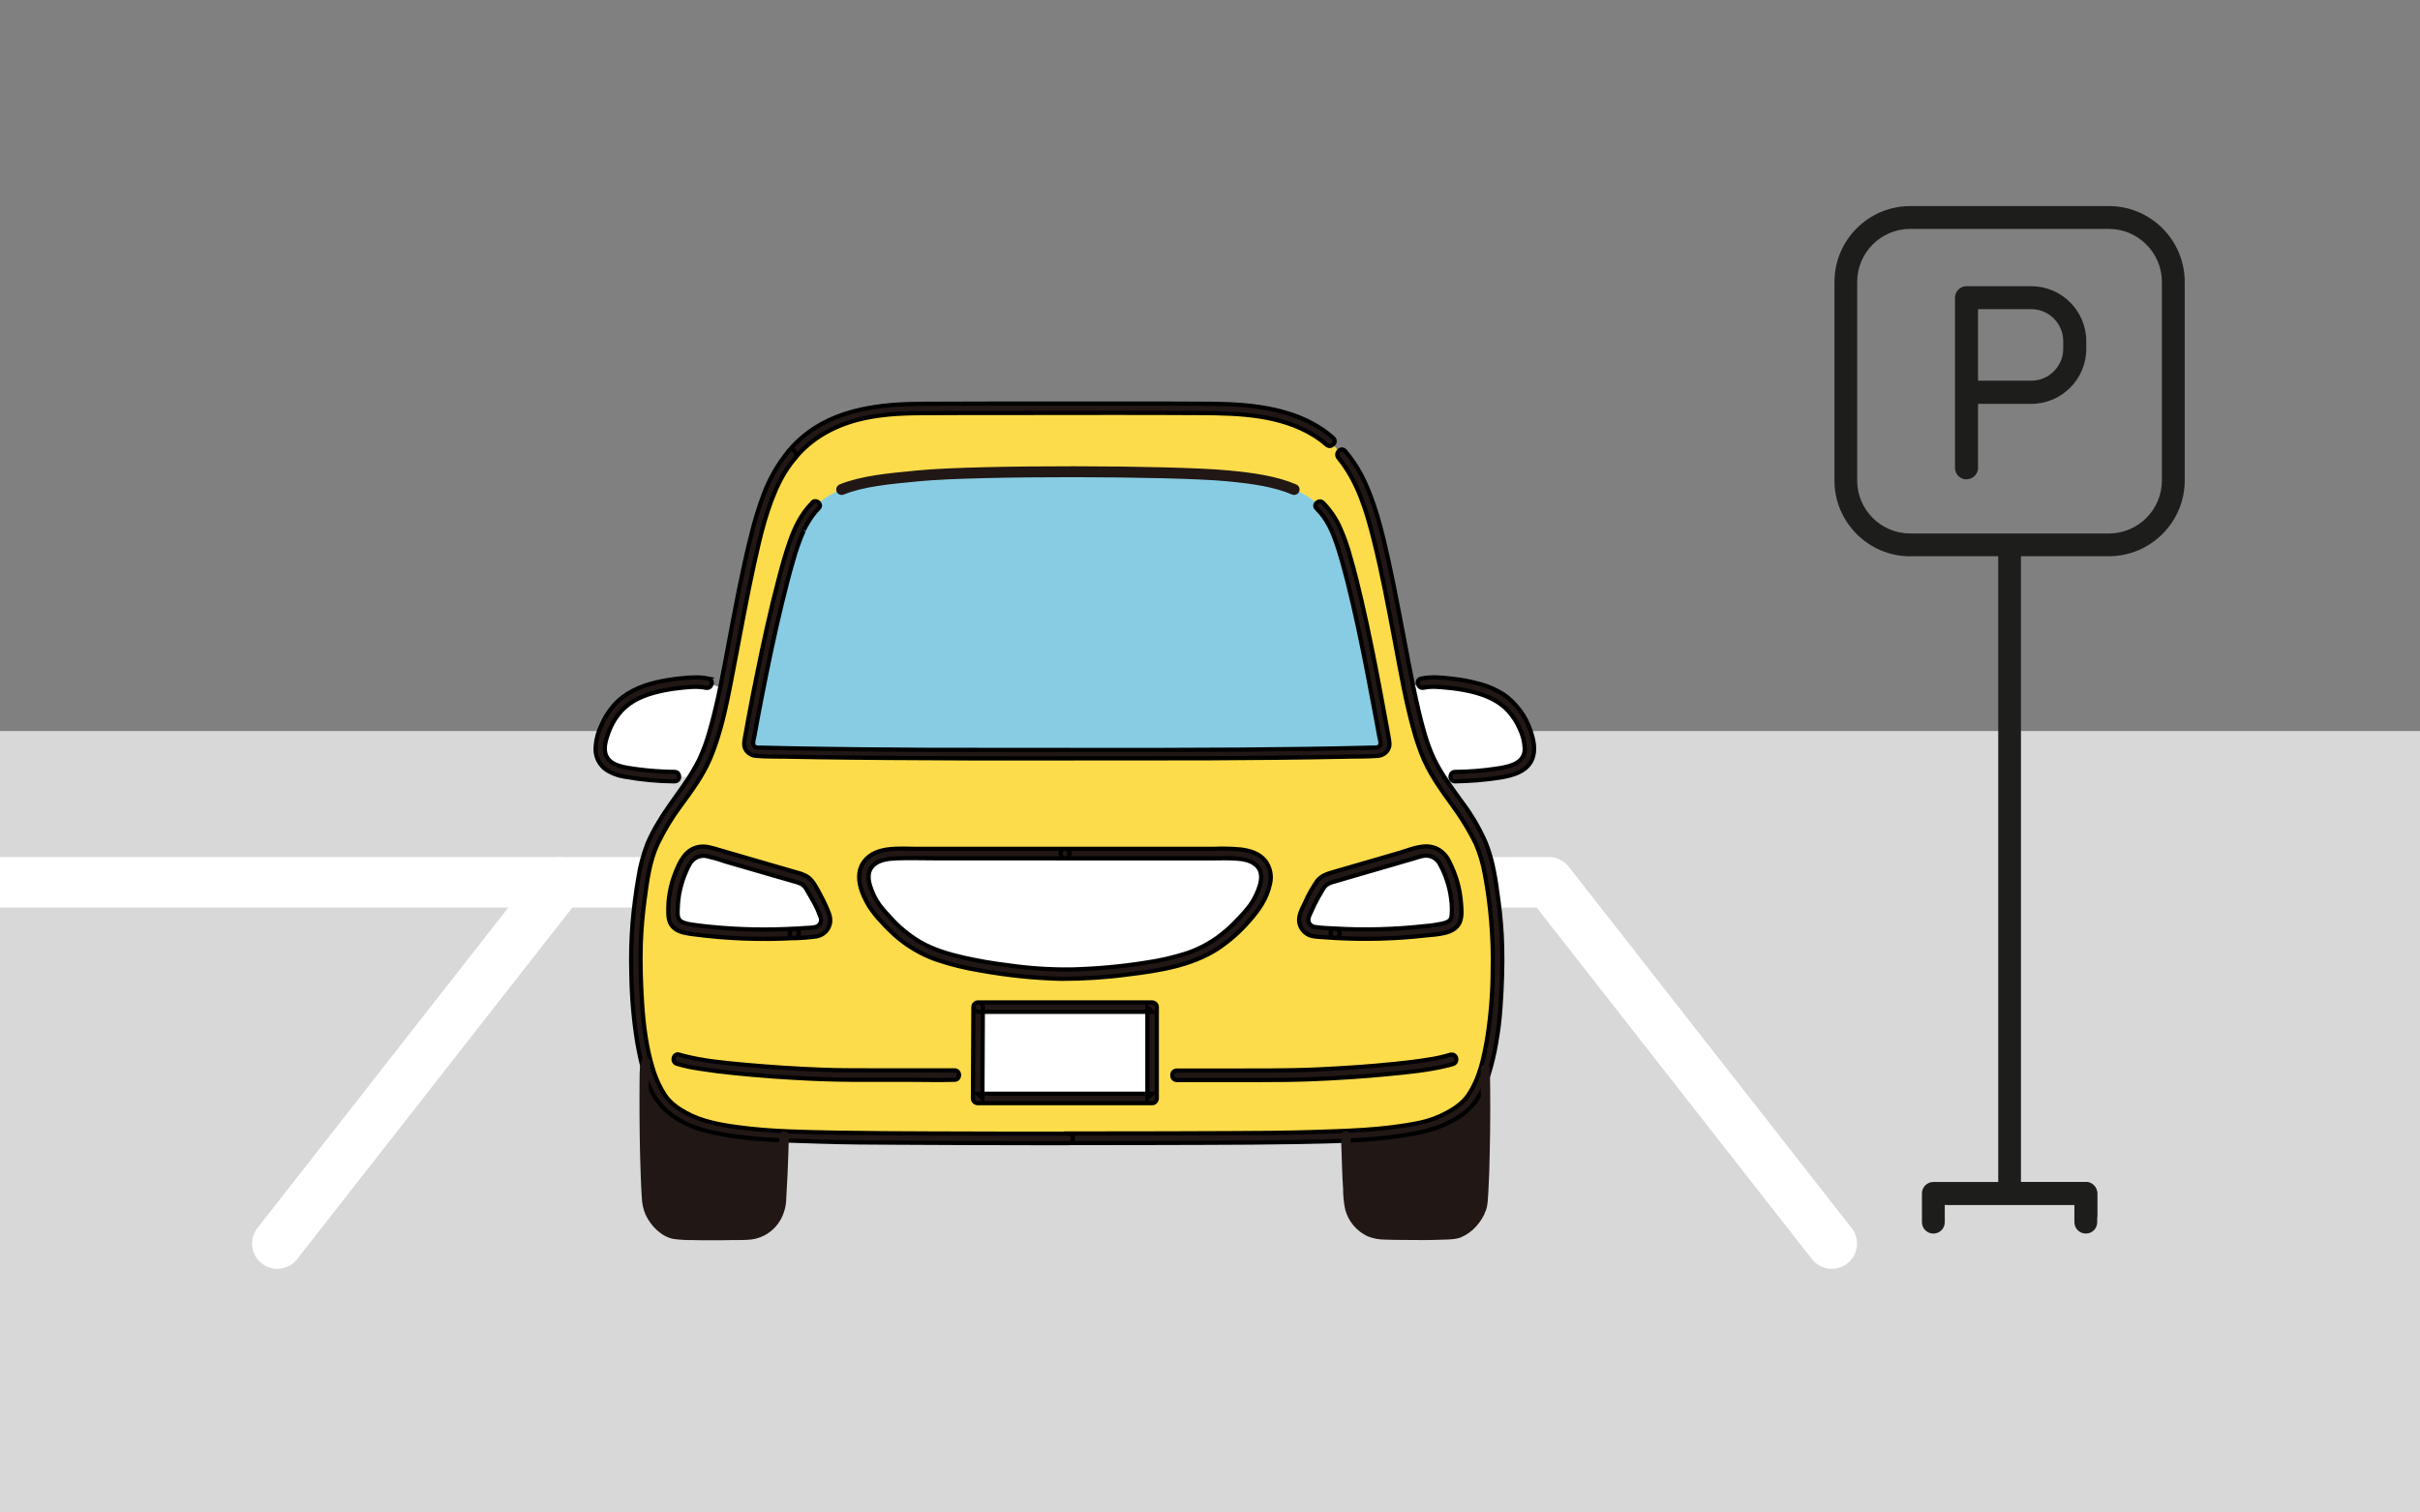 <svg width="288" height="180" viewBox="0 0 288 180" fill="none" xmlns="http://www.w3.org/2000/svg">
<rect x="0" y="0" width="288" height="180" fill="#808080" stroke="none"/>
<g clip-path="url(#clip0_2056_4318)">
<path d="M288 87H0V180H288V87Z" fill="#D8D8D8"/>
<path d="M218 148L184.332 105H66.655L33 148" stroke="white" stroke-width="6" stroke-linecap="round" stroke-linejoin="round"/>
<path d="M66.5 105H-74.345L-108 148" stroke="white" stroke-width="6" stroke-linecap="round" stroke-linejoin="round"/>
<path d="M176.701 138.46C176.818 134.397 176.805 130.008 176.766 127.278C176.361 128.636 175.59 130.361 174.728 131.288C173.435 132.673 171.11 133.757 169.32 134.136C166.185 134.802 163.586 135.024 160.163 135.168C160.241 137.611 160.281 139.348 160.49 142.914C160.62 145.096 162.266 146.794 164.213 146.977C166.747 147.055 170.587 147.107 172.926 146.951C174.598 146.833 176.387 144.743 176.505 143.071C176.596 141.673 176.675 140.093 176.714 138.473L176.701 138.46Z" fill="#211715"/>
<path d="M76.732 137.637C76.641 133.783 76.654 129.786 76.693 127.226C76.693 126.938 76.771 126.651 76.915 126.39C76.941 126.507 76.967 126.625 76.993 126.729C77.346 128.14 78.195 130.204 79.188 131.262C80.481 132.647 82.806 133.731 84.596 134.11C87.47 134.698 90.383 135.037 93.309 135.116C93.231 137.571 93.192 139.309 92.983 142.888C92.852 145.07 91.206 146.768 89.26 146.951C86.725 147.029 82.885 147.081 80.547 146.925C78.874 146.807 77.085 144.717 76.967 143.045C76.85 141.412 76.784 139.544 76.732 137.624V137.637Z" fill="#211715"/>
<path d="M78.978 81.597C77.92 81.793 76.888 82.106 75.896 82.537C75.164 82.851 74.498 83.308 73.936 83.856C72.878 84.888 72.107 86.182 71.715 87.619C71.441 88.572 71.284 89.565 71.794 90.44C72.316 91.341 73.414 91.681 74.419 91.877C76.366 92.217 78.325 92.4 80.311 92.426L82.701 92.452C82.871 92.191 83.041 91.903 83.224 91.59C83.942 90.296 84.504 88.912 84.909 87.488C85.353 86.025 85.784 84.183 86.215 82.106C84.661 81.257 83.629 81.1 82.414 81.178C81.264 81.244 80.115 81.374 78.978 81.584V81.597Z" fill="white"/>
<path d="M173.919 81.492C172.966 81.348 172.012 81.244 171.058 81.192C169.883 81.087 168.694 81.348 167.662 81.91C168.106 84.065 168.55 85.986 169.021 87.501C169.426 88.925 169.987 90.309 170.706 91.603C170.889 91.916 171.058 92.204 171.228 92.465C172.391 92.452 173.175 92.439 173.175 92.439C175.147 92.413 177.12 92.23 179.066 91.89C180.085 91.694 181.169 91.341 181.692 90.453C182.201 89.578 182.057 88.585 181.77 87.632C181.378 86.208 180.608 84.901 179.549 83.869C178.975 83.321 178.308 82.864 177.59 82.55C176.427 82.054 175.199 81.701 173.932 81.505L173.919 81.492Z" fill="white"/>
<path d="M127.18 135.468C113.934 135.468 101.72 135.416 98.638 135.325C92.419 135.129 89.049 135.076 84.595 134.136C82.805 133.757 80.48 132.66 79.187 131.288C78.194 130.23 77.345 128.153 76.992 126.755C76.417 124.482 76.052 122.157 75.882 119.806C75.412 112.647 75.79 109.486 76.404 105.358C76.626 103.634 77.057 101.949 77.698 100.342C78.351 99.01 79.082 97.729 79.892 96.501C80.937 94.96 81.695 94.189 83.223 91.603C83.942 90.31 84.503 88.925 84.908 87.501C87.09 80.369 88.919 64.04 92.067 57.535C92.629 56.294 93.36 55.131 94.248 54.112C97.971 49.566 103.745 48.691 108.97 48.639C113.438 48.599 141.262 48.56 145.364 48.639C150.889 48.756 155.879 50.023 158.766 53.028C160.634 55.222 160.987 55.745 161.862 57.535C165.011 64.04 166.839 80.369 169.021 87.501C169.426 88.925 169.987 90.31 170.706 91.603C172.234 94.189 172.992 94.96 174.037 96.501C174.847 97.729 175.578 99.023 176.232 100.342C176.872 101.949 177.303 103.634 177.525 105.358C178.126 109.486 178.518 112.634 178.047 119.806C177.891 122.144 177.512 124.469 176.937 126.755C176.584 128.166 175.735 130.23 174.742 131.288C173.449 132.673 171.124 133.757 169.334 134.136C164.88 135.076 161.51 135.129 155.292 135.325C152.209 135.429 139.995 135.468 126.749 135.468" fill="#FCDC4A"/>
<path d="M157.068 60.186C157.839 60.996 158.466 61.898 158.923 62.877C160.948 67.084 163.613 81.609 164.815 88.311C164.919 88.912 164.527 89.46 163.835 89.487C154.299 89.748 140.635 89.813 126.958 89.774C113.281 89.813 99.617 89.748 90.081 89.487C89.389 89.473 88.997 88.925 89.102 88.311C90.29 81.609 93.177 67.084 95.202 62.877C95.659 61.898 96.286 60.983 97.057 60.186C97.227 60.016 97.397 59.86 97.58 59.716C100.506 57.443 104.333 57.103 109.402 56.633C116.456 55.967 139.329 56.019 146.004 56.633C151.073 57.103 154.456 57.796 157.081 60.199C157.852 61.009 158.479 61.91 158.936 62.89" fill="#87CCE3"/>
<path d="M158.911 111.08C162.908 111.302 166.905 111.158 170.876 110.635C171.712 110.518 172.653 110.348 173.071 109.799C173.254 109.525 173.358 109.199 173.345 108.859C173.437 106.651 172.914 104.47 171.843 102.536C171.294 101.531 170.132 101.047 169.034 101.374C165.455 102.419 161.876 103.451 158.284 104.496C158.049 104.561 157.813 104.666 157.617 104.809C157.435 104.927 157.291 105.071 157.16 105.254C156.416 106.416 155.789 107.657 155.266 108.937C154.979 109.669 155.344 110.505 156.076 110.792C156.194 110.844 156.324 110.871 156.468 110.884C157.278 110.962 158.101 111.027 158.924 111.067L158.911 111.08Z" fill="white"/>
<path d="M116.405 119.858C116.405 123.241 116.353 126.951 116.353 130.726H137.11V119.858H116.405Z" fill="white"/>
<path d="M94.549 111.08C90.552 111.302 86.555 111.158 82.584 110.635C81.748 110.518 80.807 110.348 80.389 109.799C80.206 109.525 80.102 109.199 80.115 108.859C80.023 106.651 80.546 104.47 81.617 102.536C82.166 101.531 83.328 101.047 84.425 101.374C88.005 102.419 91.584 103.451 95.176 104.496C95.412 104.561 95.647 104.666 95.843 104.809C96.025 104.927 96.169 105.071 96.3 105.254C97.044 106.416 97.671 107.657 98.194 108.937C98.481 109.669 98.115 110.505 97.384 110.792C97.266 110.844 97.136 110.871 96.992 110.884C96.182 110.962 95.359 111.027 94.536 111.067L94.549 111.08Z" fill="white"/>
<path d="M126.723 101.596H144.436C145.664 101.596 146.97 101.505 148.185 101.766C148.93 101.883 149.609 102.249 150.118 102.798C150.497 103.268 150.68 103.869 150.654 104.483C150.615 105.672 149.726 107.527 148.917 108.454C147.519 110.074 145.337 112.647 141.471 113.954C136.69 115.573 128.617 115.952 126.709 115.952C124.188 115.952 116.56 115.377 111.778 113.758C107.925 112.451 105.939 110.074 104.542 108.454C103.732 107.527 102.843 105.659 102.804 104.483C102.778 103.882 102.961 103.281 103.34 102.798C103.849 102.249 104.529 101.883 105.273 101.766C106.475 101.518 107.794 101.596 109.022 101.596H126.736H126.723Z" fill="white"/>
<path d="M158.911 111.628C162.49 111.824 166.095 111.733 169.661 111.328C170.955 111.184 173.097 111.184 173.711 109.773C174.024 109.081 173.933 108.154 173.868 107.422C173.802 106.599 173.659 105.789 173.437 104.992C173.201 104.169 172.888 103.359 172.496 102.589C172.209 101.936 171.712 101.387 171.085 101.047C169.622 100.303 168.055 101.047 166.618 101.478L161.314 103.02L158.793 103.751C158.022 103.973 157.225 104.196 156.729 104.875C156.193 105.659 155.723 106.482 155.344 107.357C154.992 108.101 154.495 108.924 154.626 109.786C154.757 110.518 155.279 111.119 155.984 111.354C156.429 111.459 156.873 111.511 157.33 111.524C157.852 111.563 158.375 111.602 158.897 111.628C159.616 111.668 159.616 110.557 158.897 110.505C158.114 110.466 157.291 110.44 156.507 110.322C156.089 110.283 155.762 109.956 155.71 109.551C155.71 109.303 155.762 109.055 155.88 108.846C156.037 108.48 156.206 108.114 156.376 107.749C156.716 107.069 157.082 106.403 157.487 105.75C157.865 105.136 158.427 105.018 159.08 104.836L161.406 104.156L166.043 102.811L168.368 102.132C168.943 101.962 169.518 101.727 170.119 101.87C170.628 101.988 171.059 102.314 171.32 102.772C171.686 103.425 171.987 104.104 172.209 104.809C172.444 105.502 172.601 106.207 172.692 106.926C172.796 107.631 172.823 108.35 172.744 109.068C172.666 109.63 172.143 109.8 171.66 109.917C170.968 110.061 170.275 110.165 169.57 110.218C166.017 110.609 162.451 110.714 158.884 110.505C158.166 110.466 158.166 111.576 158.884 111.628H158.911Z" fill="#211715" stroke="black" stroke-width="0.5" stroke-miterlimit="10"/>
<path d="M169.426 81.845C170.341 81.649 171.294 81.754 172.222 81.845C173.149 81.923 174.077 82.067 174.991 82.276C176.716 82.681 178.323 83.321 179.538 84.654C180.086 85.268 180.531 85.96 180.857 86.718C181.223 87.462 181.419 88.285 181.458 89.108C181.458 90.82 179.734 91.212 178.362 91.434C176.638 91.708 174.9 91.852 173.163 91.865C172.444 91.865 172.444 92.988 173.163 92.988C174.913 92.962 176.664 92.819 178.401 92.557C180.06 92.296 182.02 91.8 182.477 89.931C182.712 88.965 182.477 87.946 182.164 87.018C181.876 86.143 181.458 85.32 180.909 84.575C180.361 83.831 179.695 83.164 178.937 82.642C178.075 82.093 177.134 81.675 176.154 81.414C175.031 81.1 173.894 80.878 172.731 80.761C171.53 80.63 170.315 80.499 169.126 80.761C168.42 80.904 168.721 81.989 169.426 81.845Z" fill="#211715" stroke="black" stroke-width="0.5" stroke-miterlimit="10"/>
<path d="M115.842 119.858C115.842 123.477 115.79 127.108 115.79 130.726C115.79 131.04 116.038 131.275 116.352 131.288H137.109C137.422 131.288 137.657 131.04 137.671 130.726V119.858C137.671 119.545 137.422 119.309 137.109 119.296H116.404C115.686 119.296 115.686 120.42 116.404 120.42H137.109L136.547 119.858V130.726L137.109 130.165H116.352L116.913 130.726C116.913 127.108 116.966 123.477 116.966 119.858C116.966 119.14 115.842 119.14 115.842 119.858Z" fill="#211715" stroke="black" stroke-width="0.5" stroke-miterlimit="10"/>
<path d="M94.547 110.518C91.373 110.701 88.186 110.636 85.011 110.348C84.241 110.283 83.483 110.191 82.712 110.087C82.164 110.009 81.498 109.943 81.027 109.63C80.531 109.303 80.648 108.506 80.662 107.984C80.688 107.265 80.779 106.547 80.936 105.855C81.106 105.136 81.328 104.431 81.628 103.764C81.863 103.229 82.112 102.602 82.595 102.236C83 101.923 83.522 101.792 84.032 101.87C84.789 102.04 85.534 102.249 86.266 102.51L90.903 103.856L93.163 104.509L94.286 104.836C94.652 104.914 94.992 105.032 95.331 105.175C95.619 105.345 95.867 105.593 96.01 105.894C96.233 106.273 96.455 106.651 96.664 107.03C97.082 107.736 97.421 108.467 97.683 109.238C97.813 109.695 97.552 110.165 97.108 110.309C96.716 110.4 96.298 110.44 95.893 110.44C95.436 110.479 94.978 110.505 94.521 110.531C93.803 110.57 93.803 111.694 94.521 111.654C95.423 111.628 96.324 111.563 97.212 111.432C97.852 111.302 98.388 110.884 98.649 110.283C98.963 109.564 98.767 108.95 98.479 108.271C98.153 107.5 97.774 106.743 97.369 106.011C96.964 105.306 96.598 104.574 95.841 104.196C95.475 104.026 95.096 103.895 94.704 103.804L93.306 103.399L88.133 101.896L85.482 101.126C84.724 100.904 83.993 100.655 83.196 100.786C81.615 101.06 80.936 102.471 80.4 103.817C79.773 105.384 79.473 107.056 79.538 108.741C79.564 109.499 79.76 110.152 80.413 110.583C81.001 110.975 81.746 111.08 82.425 111.171C86.435 111.707 90.498 111.864 94.534 111.641C95.253 111.602 95.253 110.479 94.534 110.518H94.547Z" fill="#211715" stroke="black" stroke-width="0.5" stroke-miterlimit="10"/>
<path d="M84.335 80.76C83.263 80.538 82.192 80.617 81.121 80.721C80.089 80.813 79.07 80.983 78.051 81.218C76.118 81.688 74.302 82.485 72.982 84.026C72.355 84.758 71.859 85.594 71.493 86.483C71.101 87.345 70.892 88.272 70.879 89.213C70.892 90.14 71.336 91.003 72.081 91.564C72.799 92.035 73.609 92.335 74.445 92.453C76.379 92.792 78.325 92.975 80.285 92.988C81.003 92.988 81.003 91.878 80.285 91.865C78.743 91.852 77.202 91.734 75.66 91.525C74.38 91.342 72.42 91.159 72.042 89.644C71.846 88.847 72.133 87.972 72.394 87.227C72.669 86.456 73.061 85.725 73.557 85.072C74.628 83.674 76.091 82.929 77.764 82.459C78.769 82.184 79.802 81.989 80.834 81.884C81.879 81.766 82.976 81.636 84.008 81.858C84.714 82.002 85.014 80.93 84.309 80.774L84.335 80.76Z" fill="#211715" stroke="black" stroke-width="0.5" stroke-miterlimit="10"/>
<path d="M172.613 125.527C171.711 125.789 170.784 125.998 169.843 126.128C168.563 126.337 167.283 126.481 166.003 126.612C162.998 126.925 159.968 127.121 156.95 127.265C153.07 127.448 149.191 127.395 145.311 127.408H140.047C139.328 127.408 139.328 128.532 140.047 128.532H144.514H150.079C152.052 128.532 154.024 128.519 156.01 128.44C159.027 128.323 162.045 128.127 165.049 127.84C167.479 127.604 169.987 127.382 172.364 126.781C172.547 126.729 172.73 126.677 172.926 126.625C173.605 126.403 173.318 125.331 172.626 125.54L172.613 125.527Z" fill="#211715" stroke="black" stroke-width="0.5" stroke-miterlimit="10"/>
<path d="M80.557 126.598C81.472 126.873 82.412 127.069 83.353 127.199C84.685 127.408 86.031 127.578 87.376 127.709C90.407 128.022 93.464 128.231 96.507 128.375C98.741 128.479 100.975 128.519 103.209 128.506C104.894 128.506 106.592 128.506 108.277 128.506C110.014 128.506 111.765 128.558 113.502 128.506H113.594C114.312 128.506 114.312 127.382 113.594 127.382H109.178H103.457C101.537 127.382 99.629 127.382 97.722 127.304C94.692 127.186 91.661 126.99 88.643 126.716C86.227 126.494 83.758 126.272 81.406 125.671C81.224 125.619 81.041 125.566 80.845 125.514C80.152 125.292 79.865 126.376 80.544 126.598H80.557Z" fill="#211715" stroke="black" stroke-width="0.5" stroke-miterlimit="10"/>
<path d="M94.641 54.491C96.561 52.166 99.187 50.716 102.074 49.958C104.464 49.344 106.92 49.187 109.376 49.174C112.446 49.148 115.515 49.148 118.598 49.148C123.066 49.148 127.546 49.135 132.014 49.135C135.698 49.135 139.382 49.135 143.065 49.161C147.559 49.187 152.327 49.357 156.285 51.761C156.847 52.1 157.382 52.492 157.866 52.923C158.401 53.407 159.198 52.61 158.662 52.126C154.744 48.626 149.1 48.09 144.071 48.051C140.622 48.025 137.161 48.025 133.712 48.025C129.14 48.025 124.581 48.025 120.009 48.025C116.652 48.025 113.282 48.038 109.924 48.051C104.843 48.077 99.474 48.626 95.451 52.061C94.876 52.557 94.34 53.093 93.857 53.681C93.4 54.23 94.184 55.026 94.654 54.478L94.641 54.491Z" fill="#211715" stroke="black" stroke-width="0.5" stroke-miterlimit="10"/>
<path d="M126.724 136.03C132.328 136.03 137.932 136.03 143.536 136.004C147.141 135.991 150.734 135.978 154.339 135.912C158.454 135.834 162.621 135.769 166.697 135.168C168.917 134.841 171.086 134.397 173.058 133.261C174.064 132.712 174.953 131.941 175.645 131.027C176.298 130.06 176.794 129.015 177.147 127.905C177.539 126.664 177.839 125.41 178.048 124.13C178.297 122.719 178.48 121.308 178.571 119.871C178.741 117.428 178.832 114.959 178.767 112.503C178.715 110.74 178.571 108.99 178.336 107.252C178.022 104.901 177.722 102.523 176.821 100.316C176.089 98.631 175.162 97.024 174.051 95.548C172.823 93.836 171.517 92.151 170.616 90.231C169.78 88.454 169.283 86.508 168.826 84.601C168.395 82.759 168.016 80.904 167.663 79.049C166.854 74.895 166.122 70.728 165.208 66.6C164.437 63.112 163.588 59.546 161.916 56.359C161.393 55.405 160.779 54.504 160.074 53.681C159.617 53.119 158.833 53.916 159.277 54.478C161.589 57.299 162.621 60.774 163.496 64.262C164.502 68.272 165.247 72.348 166.017 76.41C166.697 79.99 167.311 83.621 168.317 87.135C168.63 88.246 169.009 89.343 169.466 90.414C169.989 91.564 170.629 92.674 171.347 93.706C172.288 95.13 173.372 96.449 174.247 97.912C174.757 98.722 175.214 99.558 175.632 100.407C176.141 101.583 176.494 102.811 176.716 104.065C177.056 105.881 177.304 107.722 177.461 109.564C177.63 111.511 177.696 113.47 177.644 115.417C177.644 118.121 177.421 120.825 177.003 123.502C176.599 125.867 176.089 128.375 174.691 130.387C174.077 131.275 173.137 131.915 172.196 132.424C171.203 132.96 170.145 133.365 169.035 133.6C164.659 134.515 160.191 134.593 155.737 134.737C152.693 134.828 149.65 134.841 146.619 134.854C141.433 134.88 136.247 134.893 131.061 134.893C129.624 134.893 128.174 134.893 126.737 134.893C126.019 134.893 126.019 136.017 126.737 136.017L126.724 136.03Z" fill="#211715" stroke="black" stroke-width="0.5" stroke-miterlimit="10"/>
<path d="M127.18 134.92C121.667 134.92 116.142 134.92 110.629 134.893C107.024 134.88 103.405 134.867 99.8 134.802C95.816 134.724 91.779 134.684 87.834 134.149C85.692 133.861 83.549 133.483 81.642 132.438C80.689 131.915 79.748 131.249 79.134 130.334C78.52 129.394 78.05 128.362 77.723 127.291C76.913 124.717 76.574 121.948 76.404 119.257C76.26 116.919 76.182 114.567 76.26 112.216C76.326 110.505 76.482 108.807 76.704 107.109C77.005 104.862 77.292 102.484 78.272 100.407C79.056 98.787 79.983 97.259 81.054 95.822C82.322 94.098 83.615 92.347 84.464 90.375C85.953 86.9 86.606 83.086 87.325 79.389C88.121 75.287 88.84 71.185 89.741 67.11C90.486 63.726 91.283 60.239 92.876 57.13C93.36 56.202 93.948 55.327 94.627 54.517C95.084 53.968 94.287 53.172 93.83 53.72C92.589 55.235 91.596 56.947 90.904 58.788C90.29 60.421 89.781 62.093 89.376 63.792C88.344 67.867 87.586 72.008 86.802 76.136C86.123 79.742 85.496 83.399 84.477 86.926C84.163 88.089 83.745 89.225 83.249 90.323C82.7 91.433 82.047 92.504 81.329 93.523C80.336 94.96 79.278 96.332 78.39 97.834C77.88 98.657 77.436 99.506 77.057 100.394C76.561 101.687 76.195 103.02 75.986 104.378C75.672 106.194 75.437 108.023 75.281 109.865C75.124 111.876 75.072 113.888 75.137 115.9C75.176 118.682 75.411 121.465 75.868 124.208C76.299 126.585 76.861 129.133 78.324 131.118C79.657 132.934 82.008 134.097 84.163 134.619C88.513 135.677 93.085 135.716 97.527 135.86C100.675 135.965 103.823 135.978 106.971 135.991C112.236 136.017 117.487 136.043 122.751 136.043C124.215 136.043 125.691 136.043 127.154 136.043C127.872 136.043 127.872 134.92 127.154 134.92H127.18Z" fill="#211715" stroke="black" stroke-width="0.5" stroke-miterlimit="10"/>
<path d="M126.723 102.158H144.032C144.933 102.158 145.821 102.119 146.723 102.158C147.676 102.197 148.813 102.301 149.544 103.007C150.21 103.647 150.171 104.574 149.923 105.397C149.662 106.246 149.27 107.043 148.76 107.762C148.382 108.258 147.964 108.741 147.533 109.186C147.036 109.734 146.501 110.257 145.939 110.74C144.567 111.942 142.974 112.856 141.249 113.444C139.656 113.954 138.01 114.332 136.351 114.568C133.411 115.038 130.446 115.299 127.481 115.377C124.947 115.404 122.412 115.234 119.904 114.868C118.128 114.659 116.377 114.345 114.627 113.954C112.85 113.549 111.1 113.026 109.506 112.112C108.161 111.315 106.946 110.309 105.914 109.146C105.47 108.689 105.065 108.219 104.673 107.709C104.15 106.978 103.759 106.155 103.51 105.293C103.275 104.47 103.288 103.569 103.954 102.955C104.699 102.275 105.849 102.184 106.802 102.145C108.265 102.092 109.741 102.145 111.204 102.145H126.736C127.455 102.145 127.455 101.021 126.736 101.021H113.072C111.74 101.021 110.408 101.021 109.075 101.021C107.063 101.021 104.281 100.682 102.87 102.484C101.59 104.117 102.531 106.403 103.497 107.945C103.915 108.559 104.372 109.146 104.895 109.682C105.378 110.231 105.901 110.753 106.449 111.25C107.886 112.53 109.545 113.523 111.348 114.176C113.072 114.763 114.862 115.208 116.665 115.495C119.852 116.07 123.079 116.409 126.331 116.488C128.983 116.488 131.635 116.318 134.261 115.965C137.905 115.521 141.759 114.933 144.907 112.909C146.292 111.981 147.546 110.884 148.643 109.617C149.779 108.35 150.759 106.952 151.125 105.254C151.386 104.274 151.177 103.242 150.563 102.432C149.871 101.57 148.747 101.23 147.702 101.1C146.592 100.995 145.482 100.969 144.371 101.021H126.749C126.031 101.021 126.031 102.145 126.749 102.145L126.723 102.158Z" fill="#211715" stroke="black" stroke-width="0.5" stroke-miterlimit="10"/>
<path d="M96.665 59.847C95.359 61.14 94.588 62.76 94.013 64.392C93.491 65.856 93.086 67.345 92.694 68.834C91.701 72.583 90.878 76.384 90.108 80.173C89.742 81.962 89.389 83.752 89.063 85.541C88.919 86.286 88.788 87.031 88.658 87.775C88.579 88.246 88.475 88.69 88.71 89.147C88.945 89.604 89.428 89.918 89.99 89.957C91.153 90.061 92.341 90.022 93.504 90.048C94.784 90.074 96.051 90.1 97.332 90.114C100.153 90.153 102.975 90.192 105.796 90.205C112.053 90.257 118.298 90.27 124.555 90.257C130.916 90.257 137.278 90.257 143.64 90.244C149.231 90.218 154.835 90.166 160.426 90.048C161.588 90.022 162.777 90.048 163.94 89.957C164.501 89.918 164.998 89.604 165.22 89.147C165.442 88.703 165.35 88.272 165.272 87.801C164.985 86.195 164.684 84.575 164.384 82.968C163.665 79.115 162.908 75.274 162.019 71.447C161.627 69.735 161.209 68.037 160.713 66.339C160.4 65.137 159.982 63.948 159.472 62.799C158.989 61.715 158.309 60.709 157.447 59.834C156.977 59.363 156.206 60.056 156.677 60.513C157.944 61.767 158.545 63.191 159.08 64.745C159.564 66.182 159.955 67.632 160.334 69.095C161.262 72.779 162.032 76.489 162.751 80.199C163.091 81.962 163.43 83.739 163.757 85.502C163.887 86.234 164.031 86.978 164.162 87.71C164.214 87.997 164.371 88.402 164.24 88.677C164.07 89.069 163.469 88.964 163.091 88.977C157.891 89.108 152.705 89.173 147.506 89.212C141.406 89.251 135.319 89.264 129.218 89.251C123 89.251 116.782 89.251 110.564 89.238C105.091 89.212 99.604 89.16 94.131 89.055C92.981 89.029 91.819 89.003 90.669 88.977C90.264 88.977 89.742 89.042 89.65 88.585C89.585 88.272 89.729 87.893 89.781 87.579C90.069 85.986 90.369 84.392 90.682 82.798C91.414 79.049 92.198 75.313 93.099 71.603C93.504 69.957 93.922 68.298 94.405 66.665C94.732 65.477 95.15 64.301 95.646 63.151C95.646 63.125 95.712 63.008 95.672 63.086C95.738 62.956 95.803 62.825 95.868 62.681C96.012 62.42 96.156 62.172 96.313 61.924C96.626 61.414 97.005 60.931 97.436 60.487C97.906 60.016 97.135 59.337 96.665 59.807V59.847Z" fill="#211715" stroke="black" stroke-width="0.5" stroke-miterlimit="10"/>
<path d="M76.431 126.115C76.078 126.82 76.131 127.591 76.118 128.362C76.118 129.041 76.118 129.72 76.105 130.4C76.105 131.98 76.105 133.548 76.131 135.128C76.157 136.814 76.196 138.499 76.261 140.171C76.287 140.942 76.327 141.699 76.379 142.47C76.392 143.188 76.549 143.907 76.836 144.573C77.437 145.866 78.691 147.173 80.154 147.447C80.859 147.538 81.565 147.591 82.27 147.578C83.067 147.604 83.877 147.604 84.687 147.604C85.497 147.604 86.333 147.604 87.156 147.578C87.9 147.578 88.671 147.591 89.416 147.512C90.879 147.329 92.159 146.454 92.89 145.174C93.322 144.39 93.557 143.528 93.57 142.64C93.622 141.673 93.674 140.706 93.727 139.727C93.792 138.211 93.844 136.683 93.883 135.168C93.909 134.449 92.786 134.449 92.76 135.168C92.721 136.435 92.681 137.689 92.629 138.956C92.603 139.687 92.564 140.419 92.525 141.137C92.486 141.934 92.525 142.783 92.329 143.567C92.041 144.808 91.166 145.814 89.977 146.258C89.363 146.415 88.736 146.48 88.096 146.454C87.326 146.467 86.568 146.48 85.797 146.493C84.282 146.493 82.767 146.493 81.264 146.441C80.677 146.467 80.089 146.323 79.553 146.049C78.978 145.696 78.495 145.213 78.129 144.638C77.776 144.129 77.567 143.541 77.515 142.94C77.463 142.235 77.437 141.542 77.398 140.85C77.332 139.296 77.28 137.728 77.254 136.174C77.228 134.462 77.215 132.751 77.215 131.027C77.215 130.295 77.215 129.551 77.215 128.819C77.215 128.479 77.215 128.14 77.215 127.8C77.176 127.434 77.228 127.056 77.359 126.703C77.685 126.063 76.718 125.501 76.392 126.141L76.431 126.115Z" fill="#211715"/>
<path d="M176.206 127.278C176.245 130.021 176.245 132.764 176.206 135.494C176.18 137.049 176.154 138.603 176.089 140.158C176.062 140.863 176.023 141.556 175.984 142.261C175.984 142.888 175.866 143.515 175.631 144.09C175.109 145.148 174.09 146.298 172.836 146.376C171.425 146.467 169.988 146.48 168.577 146.467C167.794 146.467 167.01 146.467 166.226 146.441C165.56 146.441 164.867 146.441 164.201 146.389C162.986 146.285 161.941 145.396 161.419 144.338C161.053 143.594 161.027 142.784 160.988 141.961C160.935 141.099 160.896 140.223 160.857 139.361C160.792 137.95 160.753 136.553 160.713 135.142C160.687 134.423 159.577 134.423 159.59 135.142C159.629 136.461 159.668 137.794 159.721 139.113C159.747 139.897 159.786 140.68 159.838 141.464C159.838 142.3 159.917 143.123 160.086 143.933C160.452 145.344 161.445 146.52 162.764 147.134C163.417 147.395 164.11 147.525 164.815 147.525C165.573 147.552 166.344 147.565 167.101 147.565C168.708 147.591 170.315 147.591 171.908 147.525C172.575 147.499 173.254 147.499 173.868 147.251C174.547 146.964 175.148 146.533 175.644 145.984C176.167 145.422 176.572 144.769 176.833 144.051C177.081 143.371 177.068 142.64 177.12 141.935C177.212 140.367 177.264 138.799 177.29 137.232C177.369 133.901 177.369 130.57 177.316 127.252C177.316 126.533 176.193 126.533 176.193 127.252L176.206 127.278Z" fill="#211715"/>
<path d="M154.011 58.253C151.881 57.339 149.295 56.921 145.99 56.62C139.315 56.006 116.455 55.954 109.388 56.62C105.704 56.973 102.673 57.247 100.165 58.253" stroke="#211715" stroke-width="1.3" stroke-miterlimit="10" stroke-linecap="round"/>
<path d="M227.343 66.195H237.806V140.667H230.086C229.342 140.667 228.728 141.268 228.728 142.026V145.448C228.728 146.193 229.329 146.807 230.086 146.807C230.844 146.807 231.445 146.206 231.445 145.448V143.384H246.885V144.834H249.589V142.026C249.589 141.281 248.988 140.667 248.231 140.667H240.51V66.195H250.974C255.951 66.195 260 62.146 260 57.169V33.551C260 28.574 255.951 24.524 250.974 24.524H227.343C222.366 24.524 218.316 28.574 218.316 33.551V57.182C218.316 62.159 222.366 66.208 227.343 66.208V66.195ZM221.02 33.551C221.02 30.063 223.855 27.241 227.33 27.241H250.961C254.449 27.241 257.283 30.076 257.283 33.551V57.182C257.283 60.67 254.449 63.491 250.961 63.491H227.33C223.842 63.491 221.02 60.657 221.02 57.182V33.551Z" fill="#1D1D1B"/>
<path d="M231.43 143.385H246.87V145.449C246.87 146.193 247.471 146.807 248.229 146.807C248.986 146.807 249.587 146.206 249.587 145.449V142.026C249.587 141.281 248.986 140.667 248.229 140.667H240.508" fill="#1D1D1B"/>
<path d="M234.033 57.038C234.79 57.038 235.404 56.424 235.404 55.667V48.064H241.74C245.345 48.064 248.284 45.125 248.284 41.519V40.605C248.284 37 245.345 34.06 241.74 34.06H234.033C233.275 34.06 232.661 34.674 232.661 35.432V55.68C232.661 56.437 233.275 57.051 234.033 57.051V57.038ZM235.404 36.791H241.74C243.83 36.791 245.541 38.502 245.541 40.592V41.506C245.541 43.596 243.83 45.308 241.74 45.308H235.404V36.778V36.791Z" fill="#1D1D1B"/>
</g>
<defs>
<clipPath id="clip0_2056_4318">
<rect width="288" height="180" fill="white"/>
</clipPath>
</defs>
</svg>
